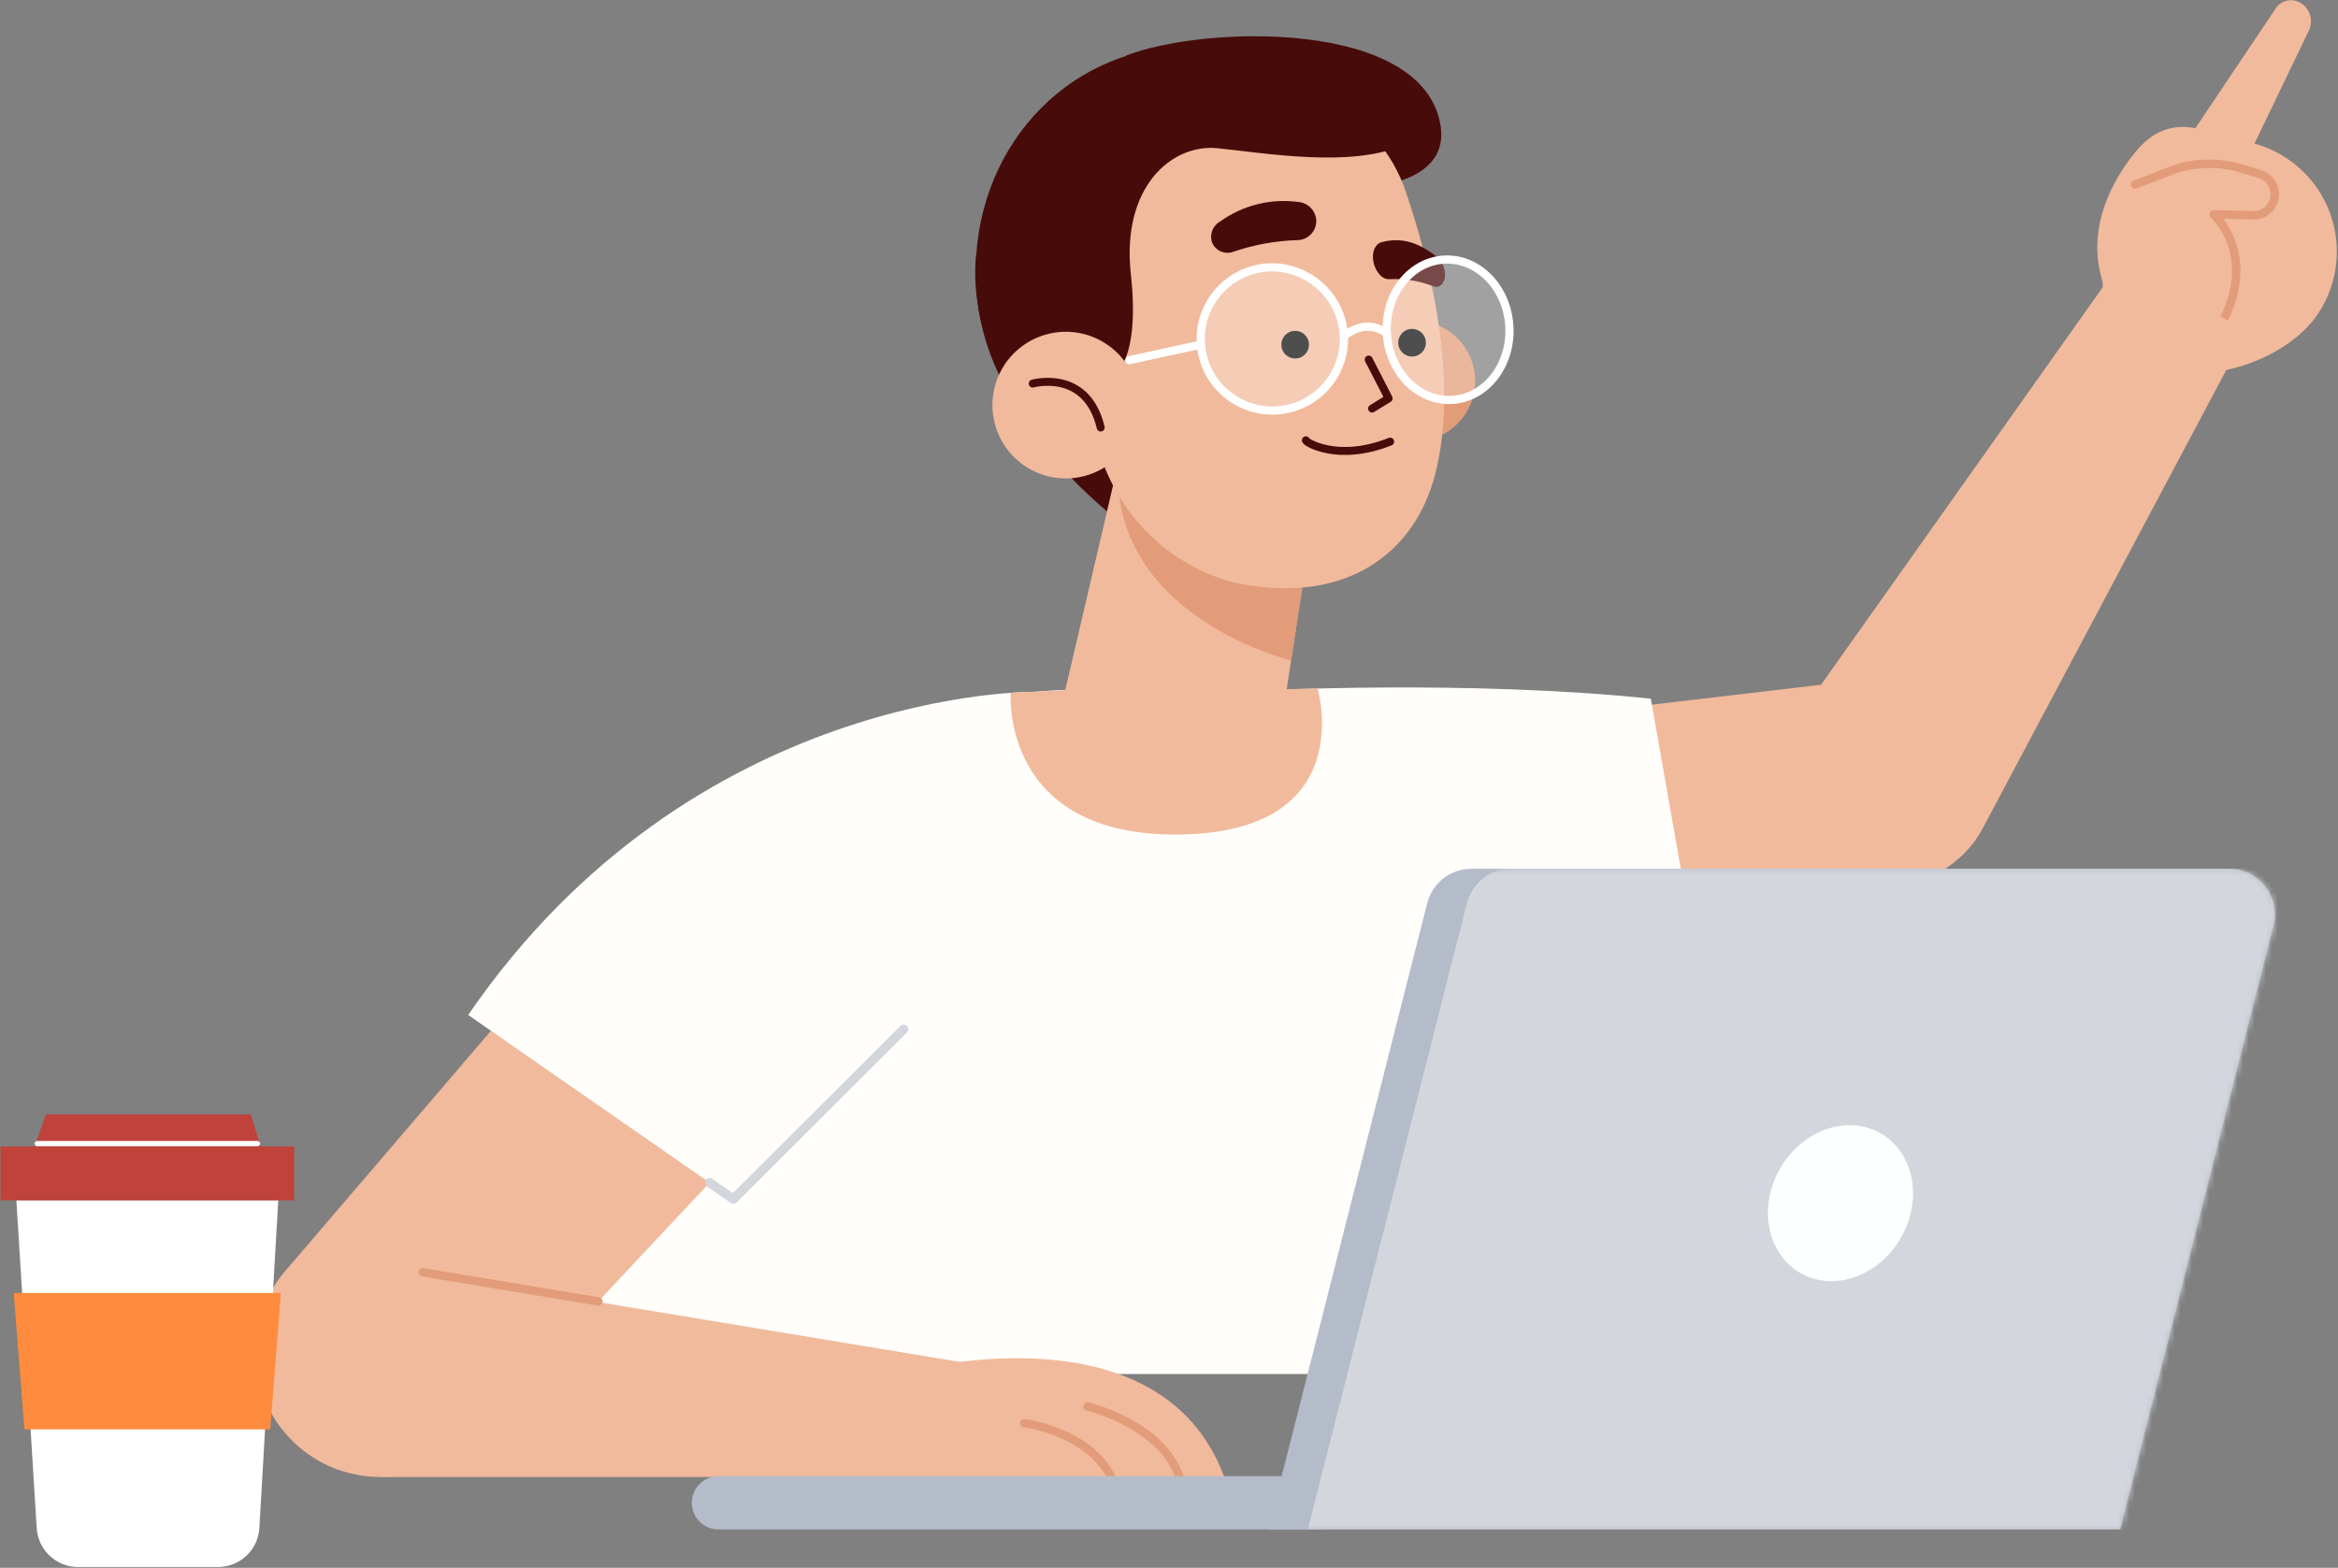 <?xml version="1.0" encoding="UTF-8"?>
<svg width="410px" height="275px" viewBox="0 0 410 275" version="1.1" xmlns="http://www.w3.org/2000/svg" xmlns:xlink="http://www.w3.org/1999/xlink">
    <rect x="0" y="0" width="410" height="275" fill="#808080" stroke="none"/>
    <!-- Generator: Sketch 61.2 (89653) - https://sketch.com -->
    <title>Group_86 Copy</title>
    <desc>Created with Sketch.</desc>
    <defs>
        <path d="M0.502,116.215 L149.906,116.215 L176.8,10.299 C177.407,7.908 176.876,5.369 175.361,3.422 C173.846,1.474 171.517,0.334 169.049,0.334 L36.148,0.334 C32.489,0.334 29.297,2.817 28.397,6.363 L0.502,116.215 Z" id="path-1"></path>
    </defs>
    <g id="Page-1" stroke="none" stroke-width="1" fill="none" fill-rule="evenodd">
        <g id="Feature-icons" transform="translate(-455, -2539)">
            <g id="Group-2" transform="translate(380, 2508)">
                <g id="Group_86-Copy" transform="translate(75, 31)">
                    <g id="Group_83" transform="translate(44.2, 0)">
                        <g id="Group_75">
                            <g id="Group_70" transform="translate(175.916, 0)">
                                <g id="Group_66" transform="translate(91.936, 0)">
                                    <g id="Group_64" transform="translate(55.692, 0)">
                                        <path d="M38.391,55.559 C31.995,64.323 15.511,68.902 6.744,62.505 C-2.023,56.108 0.255,41.161 6.651,32.397 C13.089,23.759 25.282,21.916 33.984,28.267 C42.687,34.618 44.651,46.792 38.387,55.558 L38.391,55.559 Z" id="Path_32" fill="#F1BA9C" fill-rule="nonzero"></path>
                                        <path d="M22.14,24.622 C22.14,24.622 13.812,18.374 7.112,26.213 C0.412,34.053 -5.628,48.386 9.382,61.251 L22.14,24.622 Z" id="Path_33" fill="#F1BA9C" fill-rule="nonzero"></path>
                                        <path d="M25.439,29.702 L37.238,5.164 C37.997,3.306 37.164,1.179 35.345,0.331 L35.345,0.331 C33.802,-0.365 31.983,0.243 31.17,1.727 L14.709,26.264 L25.439,29.702 Z" id="Path_34" fill="#F1BA9C" fill-rule="nonzero"></path>
                                        <path d="M6.654,32.397 L12.636,30.056 C16.69,28.469 21.16,28.292 25.327,29.554 L28.551,30.526 C30.207,31.028 31.292,32.611 31.164,34.335 L31.164,34.335 C31.02,36.294 29.368,37.798 27.404,37.757 L20.457,37.611 C20.457,37.611 28.589,44.859 21.532,57.297" id="Path_35" stroke="#E29C79" stroke-width="1.483" stroke-linecap="round" stroke-linejoin="round"></path>
                                    </g>
                                    <g id="Group_65" transform="translate(0, 45.968)" fill="#F1BA9C" fill-rule="nonzero">
                                        <path d="M3.424,79.598 L59.749,0.099 L82.007,12.056 L35.455,99.684 C32.621,104.713 27.647,108.173 21.948,109.082 C16.248,109.99 10.445,108.249 6.188,104.351 L6.188,104.351 C-0.798,97.954 -1.979,87.378 3.424,79.598 Z" id="Path_36"></path>
                                    </g>
                                </g>
                                <g id="Group_69" transform="translate(0, 118.456)" fill-rule="nonzero">
                                    <g id="Group_67" transform="translate(3.536, 0)" fill="#F1BA9C">
                                        <path d="M24.463,10.028 L103.347,0.752 C114.662,0.986 124.862,4.819 125.421,16.134 L125.421,16.134 C126.004,27.989 116.893,38.085 105.04,38.719 L24.722,54.799 C13.393,55.405 3.724,50.94 0.854,39.964 L0.854,39.964 C-1.041,32.718 0.571,25.002 5.209,19.121 C9.847,13.24 16.975,9.874 24.463,10.028 L24.463,10.028 Z" id="Path_37"></path>
                                    </g>
                                    <g id="Group_68" transform="translate(0, 1.768)" fill="#FFFEFB">
                                        <path d="M69.377,2.33 L77.619,49.117 L30.067,57.493 L0.318,0.928 C0.318,0.928 37.289,-1.04 69.377,2.33 Z" id="Path_38"></path>
                                    </g>
                                </g>
                            </g>
                            <g id="Group_71" transform="translate(53.04, 120.224)" fill="#FFFEFB" fill-rule="nonzero">
                                <path d="M92.985,0.751 L92.98,0.751 C92.775,0.744 45.405,-0.552 22.489,31.374 C0.212,62.408 0.288,117.356 0.313,120.632 C0.314,120.673 0.331,120.713 0.361,120.742 C0.391,120.771 0.432,120.785 0.474,120.785 L182.651,120.785 C182.701,120.785 182.747,120.763 182.778,120.724 C182.808,120.685 182.819,120.634 182.808,120.586 L162.454,35.355 C158.468,18.663 144.079,4.432 127.182,1.451 C118.15,-0.143 107.561,0.278 92.985,0.751 Z" id="Path_39"></path>
                            </g>
                            <g id="Group_74" transform="translate(0, 121.108)">
                                <path d="M72.917,23.457 L6.238,101.345 C2.153,105.86 0.13,111.871 0.656,117.936 C1.181,124.002 4.206,129.576 9.006,133.321 L9.006,133.321 C17.405,139.875 29.3,139.438 37.196,132.286 L101.139,64.02 L72.917,23.457 Z" id="Path_40" fill="#F1BA9C" fill-rule="nonzero"></path>
                                <g id="Group_72" transform="translate(22.1, 101.66)">
                                    <polygon id="Path_41" fill="#F1BA9C" fill-rule="nonzero" points="0.717 36.298 104.028 36.298 102.007 16.112 18.049 2.214"></polygon>
                                    <path d="M92.168,17.951 C92.168,17.951 136.994,5.499 148.39,36.298 L104.028,36.298 L92.168,17.951 Z" id="Path_42" fill="#F1BA9C" fill-rule="nonzero"></path>
                                    <path d="M124.405,23.933 C124.405,23.933 137.293,26.904 140.545,36.298" id="Path_43" stroke="#E29C79" stroke-width="1.483" stroke-linecap="round" stroke-linejoin="round"></path>
                                    <path d="M113.339,26.867 C113.339,26.867 124.405,28.193 128.574,36.298" id="Path_44" stroke="#E29C79" stroke-width="1.483" stroke-linecap="round" stroke-linejoin="round"></path>
                                    <line x1="38.632" y1="5.499" x2="7.86" y2="0.392" id="Line_8" stroke="#E29C79" stroke-width="1.483" stroke-linecap="round" stroke-linejoin="round"></line>
                                </g>
                                <g id="Group_73" transform="translate(37.128, 0)">
                                    <path d="M99.936,0.249 C99.936,0.249 40.178,-0.528 0.774,56.919 L52.546,92.877 L98.311,46.889 L99.936,0.249 Z" id="Path_45" fill="#FFFEFB" fill-rule="nonzero"></path>
                                    <polyline id="Path_46" stroke="#D3D6DD" stroke-width="1.63" stroke-linecap="round" stroke-linejoin="round" points="77.14 59.428 47.274 89.219 43.119 86.331"></polyline>
                                </g>
                            </g>
                        </g>
                        <g id="Group_78" transform="translate(76.908, 152.048)">
                            <path d="M4.88,116.215 L111.03,116.215 L111.03,106.876 L4.88,106.876 C2.3,106.876 0.209,108.967 0.209,111.547 L0.209,111.547 C0.21,114.125 2.301,116.215 4.88,116.215 L4.88,116.215 Z" id="Path_47" fill="#B5BCC9" fill-rule="nonzero"></path>
                            <g id="Group_77" transform="translate(100.776, 0)">
                                <path d="M0.502,116.215 L149.906,116.215 L176.8,10.299 C177.407,7.908 176.876,5.369 175.361,3.422 C173.846,1.474 171.517,0.334 169.049,0.334 L36.148,0.334 C32.489,0.334 29.297,2.817 28.397,6.363 L0.502,116.215 Z" id="Path_48" fill="#B5BCC9" fill-rule="nonzero"></path>
                                <g id="Group_76-Clipped">
                                    <mask id="mask-2" fill="white">
                                        <use xlink:href="#path-1"></use>
                                    </mask>
                                    <g id="Path_50"></g>
                                    <g id="Group_76" mask="url(#mask-2)" fill="#D3D6DD" fill-rule="nonzero">
                                        <g transform="translate(7.072, 0)" id="Path_49">
                                            <path d="M0.393,116.215 L149.798,116.215 L176.693,10.299 C177.3,7.908 176.769,5.369 175.254,3.422 C173.739,1.474 171.41,0.334 168.942,0.334 L36.039,0.334 C32.38,0.334 29.188,2.818 28.288,6.365 L0.393,116.215 Z"></path>
                                        </g>
                                    </g>
                                </g>
                            </g>
                            <ellipse id="Ellipse_6" fill="#FEFFFF" fill-rule="nonzero" transform="translate(201.646, 58.987) rotate(-60) translate(-201.646, -58.987) " cx="201.646" cy="58.987" rx="14.127" ry="12.21"></ellipse>
                        </g>
                        <g id="Group_82" transform="translate(126.412, 6.188)">
                            <path d="M0.582,38.555 C0.582,38.555 -3.208,60.832 23.619,83.59 L26.368,72.849 L0.582,38.555 Z" id="Path_51" fill="#470B09" fill-rule="nonzero"></path>
                            <path d="M66.805,26.794 C66.805,26.794 83.813,26.963 82.003,15.807 C78.969,-2.898 40.427,-1.762 26.791,3.589 L66.805,26.794 Z" id="Path_52" fill="#470B09" fill-rule="nonzero"></path>
                            <path d="M77.686,43.885 C76.986,54.309 72.174,64.027 64.308,70.903 C56.443,77.778 46.168,81.248 35.745,80.547 C14.039,79.09 -0.876,60.261 0.582,38.557 C2.039,16.854 19.322,0.489 41.024,1.947 C62.728,3.404 79.142,22.181 77.686,43.885 Z" id="Path_53" fill="#470B09" fill-rule="nonzero"></path>
                            <circle id="Ellipse_7" fill="#E29C79" fill-rule="nonzero" transform="translate(77.476, 60.64) rotate(-61.838) translate(-77.476, -60.64) " cx="77.476" cy="60.64" r="10.599"></circle>
                            <path d="M58.998,88.607 L54.653,117.185 C53.873,122.32 51.021,126.911 46.762,129.885 C42.503,132.86 37.211,133.956 32.121,132.92 L32.121,132.92 C21.665,130.791 12.835,129.374 15.237,118.979 L29.425,58.167 L58.998,88.607 Z" id="Path_54" fill="#F1BA9C" fill-rule="nonzero"></path>
                            <path d="M55.792,109.651 C55.792,109.651 24.721,102.235 25.412,75.991 L58.42,92.687 L55.792,109.651 Z" id="Path_55" fill="#E29C79" fill-rule="nonzero"></path>
                            <path d="M61.252,11.325 C68.246,14.408 73.595,20.323 75.96,27.591 C79.692,38.525 85.434,59.71 81.113,76.817 C77.472,91.233 65.062,99.801 46.676,96.159 C46.676,96.159 23.178,92.344 20.111,63.395 C15.871,23.366 40.222,2.469 61.252,11.325 Z" id="Path_56" fill="#F1BA9C" fill-rule="nonzero"></path>
                            <g id="Group_80" transform="translate(27.404, 28.288)">
                                <path d="M47.26,26.245 C47.597,27.541 48.92,28.319 50.216,27.982 C51.513,27.646 52.291,26.323 51.955,25.027 C51.618,23.731 50.295,22.952 48.999,23.288 C47.703,23.625 46.924,24.948 47.26,26.245 Z" id="Path_57" fill="#101010" fill-rule="nonzero"></path>
                                <path d="M26.762,26.591 C27.098,27.887 28.422,28.665 29.718,28.329 C31.014,27.993 31.793,26.67 31.457,25.373 C31.121,24.077 29.797,23.299 28.501,23.635 C27.205,23.971 26.426,25.294 26.762,26.591 L26.762,26.591 Z" id="Path_58" fill="#101010" fill-rule="nonzero"></path>
                                <polyline id="Path_59" stroke="#470B09" stroke-width="1.398" stroke-linecap="round" stroke-linejoin="round" points="42.004 28.593 45.502 35.4 42.597 37.187"></polyline>
                                <path d="M32.775,3.835 L32.775,3.835 C32.906,4.769 32.636,5.716 32.031,6.44 C31.425,7.165 30.542,7.599 29.599,7.636 C25.746,7.744 21.932,8.431 18.284,9.674 C16.816,10.238 15.166,9.537 14.552,8.089 L14.552,8.089 C14.044,6.692 14.621,5.132 15.916,4.401 C19.886,1.535 24.803,0.299 29.656,0.949 C31.238,1.074 32.528,2.267 32.775,3.835 Z" id="Path_60" fill="#470B09" fill-rule="nonzero"></path>
                                <path d="M42.772,11.016 L42.772,11.016 C42.974,12.936 44.266,14.552 45.561,14.494 C48.19,14.356 50.818,14.772 53.276,15.715 C54.337,16.144 55.277,15.384 55.384,13.927 L55.384,13.927 C55.461,12.574 54.866,11.269 53.793,10.44 C51.79,8.958 48.659,6.797 44.235,8.01 C43.24,8.282 42.609,9.469 42.772,11.016 Z" id="Path_61" fill="#470B09" fill-rule="nonzero"></path>
                                <g id="Group_79" transform="translate(0, 9.724)">
                                    <path d="M37.658,14.798 C37.905,21.695 32.541,27.499 25.646,27.795 C18.751,28.092 12.909,22.77 12.563,15.877 C12.216,8.985 17.495,3.104 24.385,2.708 C31.389,2.382 37.331,7.795 37.658,14.798 Z" id="Path_62" fill="#FFFFFF" fill-rule="nonzero" opacity="0.26"></path>
                                    <ellipse id="Ellipse_8" fill="#FFFFFF" fill-rule="nonzero" opacity="0.26" transform="translate(55.926, 13.64) rotate(-3.292) translate(-55.926, -13.64) " cx="55.926" cy="13.64" rx="10.761" ry="12.323"></ellipse>
                                    <path d="M37.658,14.798 C37.905,21.695 32.541,27.499 25.646,27.795 C18.751,28.092 12.909,22.77 12.563,15.877 C12.216,8.985 17.495,3.104 24.385,2.708 C31.389,2.382 37.331,7.795 37.658,14.798 Z" id="Path_63" stroke="#FFFFFF" stroke-width="1.436" stroke-linecap="round" stroke-linejoin="round"></path>
                                    <ellipse id="Ellipse_9" stroke="#FFFFFF" stroke-width="1.436" stroke-linecap="round" stroke-linejoin="round" transform="translate(55.926, 13.64) rotate(-3.292) translate(-55.926, -13.64) " cx="55.926" cy="13.64" rx="10.761" ry="12.323"></ellipse>
                                    <path d="M37.658,14.798 C37.658,14.798 41.241,11.368 45.187,14.258" id="Path_64" stroke="#FFFFFF" stroke-width="1.436" stroke-linecap="round" stroke-linejoin="round"></path>
                                    <line x1="12.581" y1="16.24" x2="0.029" y2="18.976" id="Line_9" stroke="#FFFFFF" stroke-width="1.436" stroke-linecap="round" stroke-linejoin="round"></line>
                                </g>
                                <path d="M30.988,42.755 C30.884,43.057 36.588,46.652 45.765,42.985" id="Path_65" stroke="#470B09" stroke-width="1.398" stroke-linecap="round" stroke-linejoin="round"></path>
                            </g>
                            <path d="M24.635,59.662 C24.635,59.662 29.401,57.375 27.7,41.922 C25.999,26.469 34.965,19.059 42.786,19.802 C50.606,20.544 66.977,23.526 76.104,18.943 C76.104,18.943 63.95,2.196 37.729,9.516 C11.508,16.837 16.86,56.28 16.86,56.28 L24.635,59.662 Z" id="Path_66" fill="#470B09" fill-rule="nonzero"></path>
                            <g id="Group_81" transform="translate(2.652, 51.272)">
                                <path d="M1.314,17.288 C3.352,24.092 10.522,27.956 17.326,25.917 C24.131,23.878 27.994,16.709 25.956,9.904 C23.917,3.1 16.748,-0.764 9.943,1.275 C6.675,2.254 3.93,4.491 2.312,7.494 C0.694,10.497 0.335,14.02 1.314,17.288 L1.314,17.288 Z" id="Path_67" fill="#F1BA9C" fill-rule="nonzero"></path>
                                <path d="M7.845,9.82 C7.845,9.82 17.283,7.142 19.758,17.527" id="Path_68" stroke="#470B09" stroke-width="1.398" stroke-linecap="round" stroke-linejoin="round"></path>
                            </g>
                            <path d="M6.63,115.334 L26.424,114.361 L51.554,114.759 L60.438,114.582 C60.438,114.582 67.937,139.719 36.337,140.185 C4.736,140.651 6.63,115.334 6.63,115.334 Z" id="Path_69" fill="#F1BA9C" fill-rule="nonzero"></path>
                        </g>
                    </g>
                    <g id="Group_85" transform="translate(0, 195.364)">
                        <path d="M2.873,15.177 L6.439,72.71 C6.697,76.527 9.868,79.491 13.694,79.491 L38.227,79.491 C42.066,79.491 45.243,76.507 45.484,72.675 L48.798,15.177 L2.873,15.177 Z" id="Path_70" fill="#FFFFFF" fill-rule="nonzero"></path>
                        <g id="Group_84">
                            <rect id="Rectangle_33" fill="#BF433A" fill-rule="nonzero" x="0.078" y="5.728" width="51.514" height="9.448"></rect>
                            <polygon id="Path_71" fill="#BF433A" fill-rule="nonzero" points="5.177 8.296 8.058 0.095 43.963 0.095 46.512 8.296"></polygon>
                            <line x1="6.536" y1="5.23" x2="45.156" y2="5.23" id="Line_10" stroke="#FFFFFF" stroke-width="0.932" stroke-linecap="round" stroke-linejoin="round"></line>
                        </g>
                        <polygon id="Path_72" fill="#FF8C3E" fill-rule="nonzero" points="47.392 55.353 4.279 55.353 2.407 31.427 49.264 31.427"></polygon>
                    </g>
                </g>
            </g>
        </g>
    </g>
</svg>